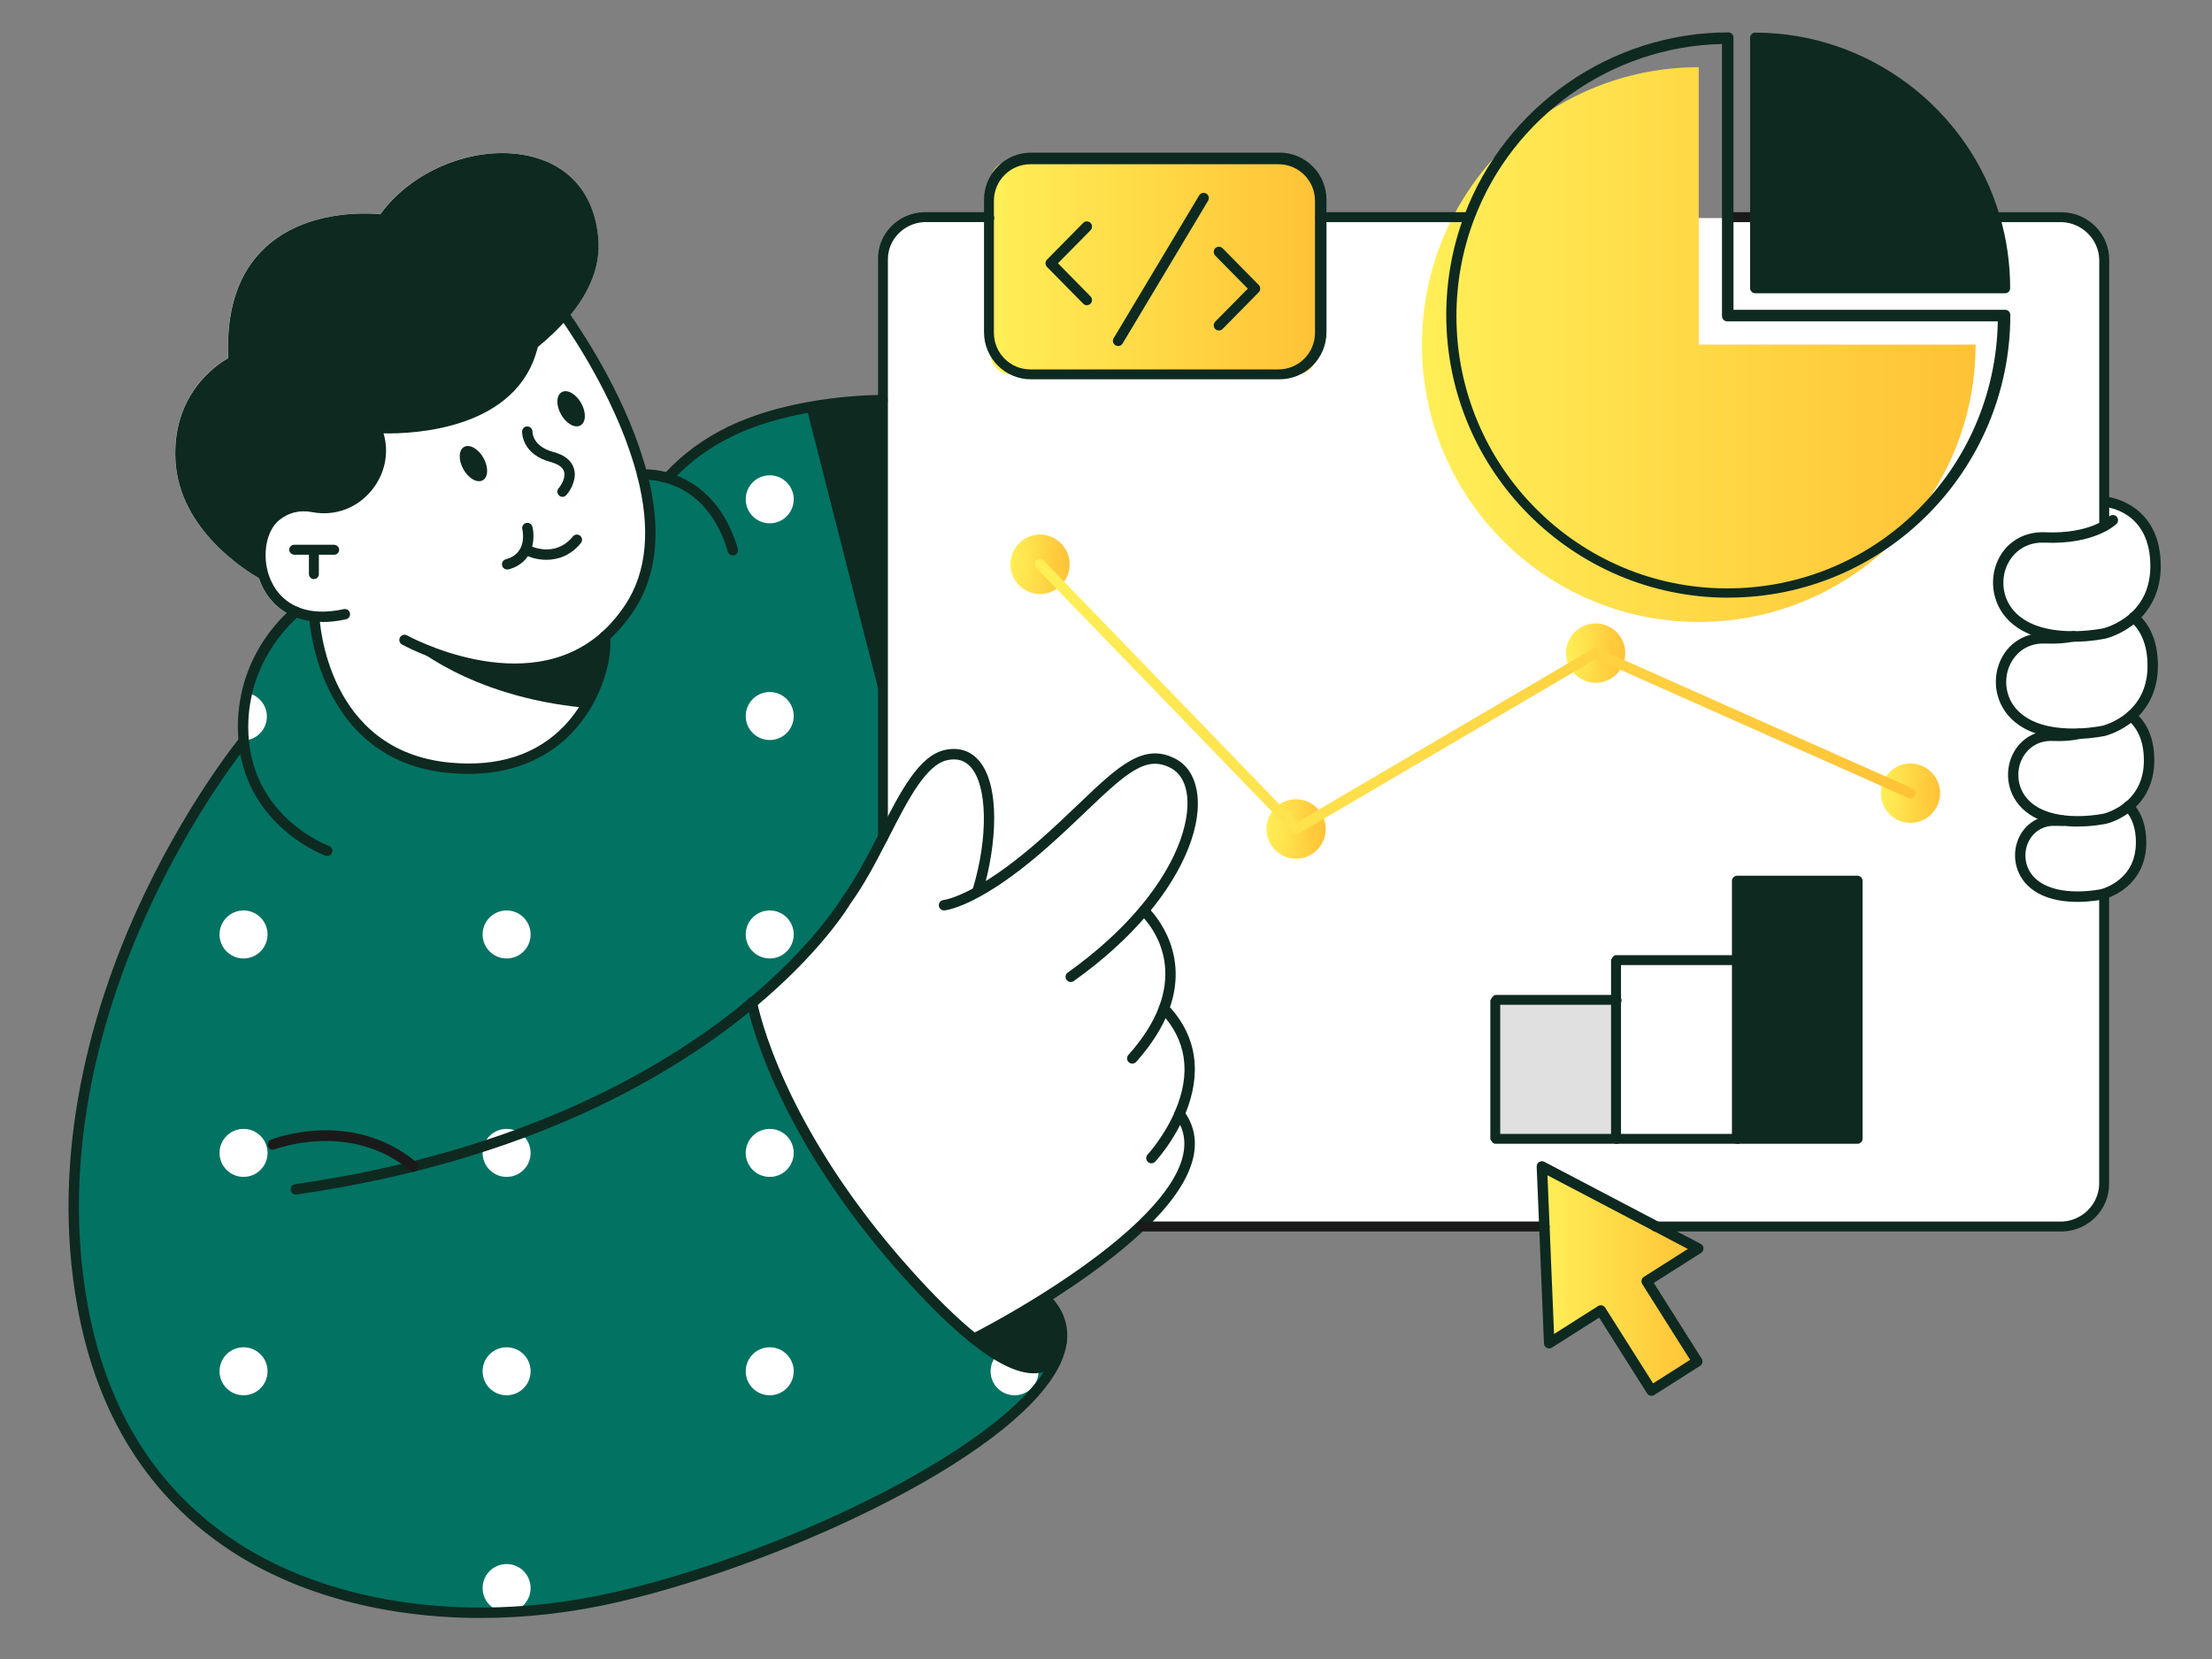 <?xml version="1.0" encoding="UTF-8"?>
<svg id="high_performance_computing" data-name="high performance computing" xmlns="http://www.w3.org/2000/svg" xmlns:xlink="http://www.w3.org/1999/xlink" viewBox="0 0 400 300">
  <rect x="0" y="0" width="400" height="300" fill="#808080" stroke="none"/>
  <defs>
    <style>
      .cls-1 {
        fill: url(#linear-gradient);
      }

      .cls-1, .cls-2, .cls-3, .cls-4, .cls-5, .cls-6, .cls-7, .cls-8, .cls-9, .cls-10, .cls-11, .cls-12, .cls-13, .cls-14, .cls-15, .cls-16, .cls-17, .cls-18, .cls-19 {
        stroke-width: 0px;
      }

      .cls-2 {
        fill: url(#linear-gradient-11);
      }

      .cls-3 {
        fill: url(#linear-gradient-12);
      }

      .cls-4 {
        fill: url(#linear-gradient-13);
      }

      .cls-5 {
        fill: url(#linear-gradient-10);
      }

      .cls-6 {
        fill: url(#linear-gradient-14);
      }

      .cls-7 {
        fill: #e0e0e0;
      }

      .cls-8 {
        fill: #1a1a1a;
      }

      .cls-9 {
        fill: #0e2920;
      }

      .cls-10 {
        fill: url(#linear-gradient-4);
      }

      .cls-11 {
        fill: url(#linear-gradient-2);
      }

      .cls-12 {
        fill: url(#linear-gradient-3);
      }

      .cls-13 {
        fill: url(#linear-gradient-8);
      }

      .cls-14 {
        fill: url(#linear-gradient-9);
      }

      .cls-15 {
        fill: url(#linear-gradient-7);
      }

      .cls-16 {
        fill: url(#linear-gradient-5);
      }

      .cls-17 {
        fill: url(#linear-gradient-6);
      }

      .cls-18 {
        fill: #027262;
      }

      .cls-19 {
        fill: #fff;
      }
    </style>
    <linearGradient id="linear-gradient" x1="257.14" y1="62.31" x2="357.25" y2="62.31" gradientUnits="userSpaceOnUse">
      <stop offset="0" stop-color="#ffef57"/>
      <stop offset="1" stop-color="#ffc236"/>
    </linearGradient>
    <linearGradient id="linear-gradient-2" x1="179.13" y1="48.4" x2="238.08" y2="48.4" xlink:href="#linear-gradient"/>
    <linearGradient id="linear-gradient-3" x1="278.82" y1="231.2" x2="307.1" y2="231.2" xlink:href="#linear-gradient"/>
    <linearGradient id="linear-gradient-4" x1="341.06" y1="143.44" x2="349.89" y2="143.44" xlink:href="#linear-gradient"/>
    <linearGradient id="linear-gradient-5" x1="284.13" y1="117.01" x2="292.96" y2="117.01" xlink:href="#linear-gradient"/>
    <linearGradient id="linear-gradient-6" x1="284.74" y1="120.32" x2="292.58" y2="120.32" xlink:href="#linear-gradient"/>
    <linearGradient id="linear-gradient-7" x1="229.94" y1="150.54" x2="238.78" y2="150.54" xlink:href="#linear-gradient"/>
    <linearGradient id="linear-gradient-8" x1="231.29" y1="147.7" x2="238.17" y2="147.7" xlink:href="#linear-gradient"/>
    <linearGradient id="linear-gradient-9" x1="183.65" y1="102.04" x2="192.49" y2="102.04" xlink:href="#linear-gradient"/>
    <linearGradient id="linear-gradient-10" x1="182.71" y1="102.04" x2="193.43" y2="102.04" xlink:href="#linear-gradient"/>
    <linearGradient id="linear-gradient-11" x1="229" y1="149.91" x2="239.72" y2="149.91" xlink:href="#linear-gradient"/>
    <linearGradient id="linear-gradient-12" x1="283.19" y1="118.1" x2="293.9" y2="118.1" xlink:href="#linear-gradient"/>
    <linearGradient id="linear-gradient-13" x1="340.12" y1="143.44" x2="350.83" y2="143.44" xlink:href="#linear-gradient"/>
    <linearGradient id="linear-gradient-14" x1="187.13" y1="125.97" x2="346.42" y2="125.97" xlink:href="#linear-gradient"/>
  </defs>
  <polygon class="cls-19" points="388.61 125.61 389.2 117.91 386.98 113.4 386.32 111.77 387.98 109.8 389.83 104.94 389.44 98.8 386.64 93.53 380.97 91.11 380.4 94.3 380.38 46.59 379.21 43.14 377.51 40.8 374.24 39.46 369.71 39.43 166.62 39.46 162.02 41.19 159.99 44.98 159.48 49.27 159.6 66.26 159.55 151.05 154.76 160.51 147.69 170.53 140.55 177.77 135.92 181.44 139.15 191.92 143.97 202.78 152.21 215.26 163.48 229.89 170.76 237.17 176.4 242.08 190.67 234.13 202.67 225.09 207.13 221.68 278.96 221.74 373 221.68 377.17 220.76 380.43 216.42 380.43 201.52 380.42 161.92 381.92 160.96 385.21 158.27 387.4 154.65 386.91 151.05 385.91 147.64 385.4 145.63 386.71 143.89 388.54 140.15 388.89 136.23 387.64 132.41 385.45 129.23 386.91 127.97 388.61 125.61"/>
  <path class="cls-19" d="M117.03,85.6c-3.14-12.18-10.46-23.73-13.87-28.69,3.73-4.55,5.42-9.19,5.02-13.81-.65-7.66-4.85-12.89-11.81-14.73-9.58-2.53-21.59,2.01-27.61,10.36-2.63-.25-13.46-.81-20.8,6-4.85,4.5-7.11,11.23-6.71,20.02-2.25,1.28-10.2,6.66-9.54,18.55.69,12.5,12.83,19.96,15.09,21.24,1.08,3.24,3.32,5.7,6.34,6.95.87.36,1.81.62,2.79.77.42,4.19,3.61,25.45,25.21,27.5,1.23.12,2.41.17,3.53.17,9.54,0,15.42-3.93,18.76-7.44,5.37-5.63,7.22-13.13,6.91-17.04,1.57-1.45,3.02-3.17,4.31-5.13,4.17-6.35,4.97-14.68,2.37-24.74Z"/>
  <path class="cls-1" d="M357.25,62.31c0,27.7-22.41,50.16-50.06,50.16s-50.06-22.46-50.06-50.16,22.41-50.16,50.06-50.16v50.16h50.06Z"/>
  <path class="cls-18" d="M190.29,247.52s-7.69,15.5-48.6,31.61c-40.91,16.12-79.24,18.6-106.21-4.69-26.97-23.29-21.46-68.07-21.46-68.07,0,0,6.08-41.38,29.32-71.34l.44-1.13.24-.62s-.29-3.4.78-7.95c1.07-4.5,3.47-10.12,8.79-14.68l3.67.66s-.66,24.43,24.86,27.38c25.52,2.95,27.15-23.45,27.15-23.45,0,0,12.67-8.96,6.91-29.4l5.17,1.19s4.29-12.11,38.31-14.66v79.17s-9.52,19.68-23.64,29.85c0,0,4.02,20.93,23.64,43.87,19.62,22.94,26.38,23.22,30.61,22.26Z"/>
  <path class="cls-19" d="M39.7,168.98c0-2.4,1.94-4.34,4.34-4.34s4.34,1.94,4.34,4.34-1.94,4.34-4.34,4.34-4.34-1.94-4.34-4.34Z"/>
  <path class="cls-19" d="M134.85,168.98c0-2.4,1.94-4.34,4.34-4.34s4.34,1.94,4.34,4.34-1.94,4.34-4.34,4.34-4.34-1.94-4.34-4.34Z"/>
  <path class="cls-19" d="M87.27,168.98c0-2.4,1.94-4.34,4.34-4.34s4.34,1.94,4.34,4.34-1.94,4.34-4.34,4.34-4.34-1.94-4.34-4.34Z"/>
  <path class="cls-19" d="M39.7,208.48c0-2.4,1.94-4.34,4.34-4.34s4.34,1.94,4.34,4.34-1.94,4.34-4.34,4.34-4.34-1.94-4.34-4.34Z"/>
  <path class="cls-19" d="M134.85,208.48c0-2.4,1.94-4.34,4.34-4.34s4.34,1.94,4.34,4.34-1.94,4.34-4.34,4.34-4.34-1.94-4.34-4.34Z"/>
  <path class="cls-19" d="M87.27,208.48c0-2.4,1.94-4.34,4.34-4.34s4.34,1.94,4.34,4.34-1.94,4.34-4.34,4.34-4.34-1.94-4.34-4.34Z"/>
  <path class="cls-19" d="M39.7,247.97c0-2.4,1.94-4.34,4.34-4.34s4.34,1.94,4.34,4.34-1.94,4.34-4.34,4.34-4.34-1.94-4.34-4.34Z"/>
  <path class="cls-19" d="M134.85,247.97c0-2.4,1.94-4.34,4.34-4.34s4.34,1.94,4.34,4.34-1.94,4.34-4.34,4.34-4.34-1.94-4.34-4.34Z"/>
  <path class="cls-19" d="M179.13,247.97c0-2.4,1.94-4.34,4.34-4.34s4.34,1.94,4.34,4.34-1.94,4.34-4.34,4.34-4.34-1.94-4.34-4.34Z"/>
  <path class="cls-19" d="M87.27,247.97c0-2.4,1.94-4.34,4.34-4.34s4.34,1.94,4.34,4.34-1.94,4.34-4.34,4.34-4.34-1.94-4.34-4.34Z"/>
  <path class="cls-19" d="M87.27,287.17c0-2.4,1.94-4.34,4.34-4.34s4.34,1.94,4.34,4.34-1.94,4.34-4.34,4.34-4.34-1.94-4.34-4.34Z"/>
  <path class="cls-19" d="M48.26,129.57c0,2.39-1.94,4.33-4.32,4.33-.08,0-.16,0-.24-.01l.24-.62s-.29-3.4.78-7.95c2.01.36,3.54,2.14,3.54,4.25Z"/>
  <path class="cls-19" d="M134.85,129.48c0-2.4,1.94-4.34,4.34-4.34s4.34,1.94,4.34,4.34-1.94,4.34-4.34,4.34-4.34-1.94-4.34-4.34Z"/>
  <path class="cls-19" d="M134.85,90.29c0-2.4,1.94-4.34,4.34-4.34s4.34,1.94,4.34,4.34-1.94,4.34-4.34,4.34-4.34-1.94-4.34-4.34Z"/>
  <path class="cls-9" d="M317.37,6.89v45.25h45.15s1.64-41.07-45.15-45.25Z"/>
  <path class="cls-11" d="M182.78,29.1h51.66c2.01,0,3.64,1.63,3.64,3.64v31.31c0,2.01-1.63,3.64-3.64,3.64h-51.66c-2.01,0-3.64-1.63-3.64-3.64v-31.31c0-2.01,1.63-3.64,3.64-3.64Z"/>
  <polygon class="cls-12" points="278.82 210.94 280.14 242.9 289.48 236.97 298.64 251.46 306.93 246.19 297.77 231.7 307.1 225.77 278.82 210.94"/>
  <rect class="cls-7" x="270.39" y="180.8" width="21.84" height="25.13"/>
  <rect class="cls-9" x="314.08" y="159.55" width="21.84" height="46.38"/>
  <path class="cls-9" d="M73.92,116.13s10.56,9.84,31.84,11.85c0,0,4.76-5.65,3.61-12.88,0,0-11.69,12.42-35.45,1.03Z"/>
  <path class="cls-9" d="M145.89,73.92l13.79,54.06v-55.61s-9.17-1.56-13.79,1.56Z"/>
  <g>
    <path class="cls-9" d="M191.96,242.69c-.11.84-1.79,10.83-16.03-.64l.6-.16s5.57-2.82,12.47-7.16l.06.09c2.4,2.4,3.27,5.06,2.9,7.87Z"/>
    <path class="cls-9" d="M107.25,43.18c.43,4.97-1.75,9.58-5.27,13.68-1.62,1.89-3.52,3.68-5.59,5.35-3.86,17.16-28.4,15.15-28.4,15.15,0,0,.01.03.03.08,3.19,7.58-3.34,15.75-11.39,14.23-2.12-.4-4.55-.17-6.79,1.68-2.53,2.1-3.44,6.58-2.24,10.56-.43-.23-14.22-7.58-14.94-20.65-.74-13.28,9.57-17.95,9.57-17.95-1.72-29.51,26.99-25.58,26.99-25.58,9.57-14.02,36.32-16.72,38.03,3.44Z"/>
    <path class="cls-10" d="M341.44,141.64c.69-1.55,2.24-2.63,4.04-2.63,2.44,0,4.41,1.98,4.41,4.42s-1.98,4.42-4.41,4.42-4.41-1.98-4.41-4.42c0-.64.14-1.25.38-1.8Z"/>
    <path class="cls-16" d="M292.96,118.1c0,.64-.14,1.25-.38,1.8l-4.03-1.8-3.81,2.24c-.4-.66-.61-1.42-.61-2.24,0-2.44,1.98-4.43,4.42-4.43s4.41,1.99,4.41,4.43Z"/>
    <path class="cls-17" d="M288.55,118.1l4.03,1.8c-.68,1.55-2.23,2.63-4.03,2.63-1.62,0-3.05-.88-3.81-2.19l3.81-2.24Z"/>
    <path class="cls-15" d="M238.17,147.67c.39.65.61,1.42.61,2.24,0,2.44-1.98,4.42-4.41,4.42s-4.42-1.98-4.42-4.42c0-1.24.51-2.38,1.35-3.17l3.07,3.17,3.81-2.24Z"/>
    <path class="cls-13" d="M238.17,147.67l-3.81,2.24-3.07-3.17c.79-.78,1.88-1.26,3.07-1.26,1.62,0,3.04.88,3.81,2.19Z"/>
    <path class="cls-14" d="M191.14,105.21c-.79.78-1.87,1.26-3.07,1.26-2.44,0-4.41-1.99-4.41-4.43s1.98-4.42,4.41-4.42,4.42,1.98,4.42,4.42c0,1.24-.51,2.38-1.35,3.17Z"/>
    <path class="cls-9" d="M105.1,72.9c.93,1.67.87,3.47-.14,4.03-1,.57-2.57-.33-3.51-1.99-.93-1.67-.87-3.48.14-4.03,1-.57,2.57.33,3.51,1.99Z"/>
    <path class="cls-9" d="M87.43,82.81c.93,1.67.87,3.48-.13,4.04-1.01.56-2.58-.33-3.51-2-.93-1.66-.87-3.47.13-4.03s2.58.33,3.51,1.99Z"/>
  </g>
  <path class="cls-9" d="M193.63,177.58c-.29,0-.58-.14-.77-.4-.3-.42-.2-1.01.22-1.31,5.14-3.66,9.52-7.63,13.03-11.79,7.46-8.86,9.26-16.6,8.45-20.88-.38-2.01-1.32-3.48-2.74-4.26-4.44-2.43-7.92.61-15.35,7.71-2.12,2.03-4.53,4.33-7.31,6.77-4.24,3.73-8.21,6.63-11.79,8.62-4.27,2.38-6.49,2.58-6.58,2.59-.52.04-.97-.34-1.02-.86-.04-.52.34-.97.85-1.02.05,0,2.01-.24,5.83-2.36,3.46-1.93,7.32-4.75,11.46-8.39,2.75-2.41,5.14-4.7,7.25-6.71,7.05-6.74,11.71-11.18,17.54-8,1.93,1.05,3.2,2.98,3.69,5.57,1.14,6.1-2.17,14.5-8.86,22.45-3.62,4.29-8.12,8.36-13.38,12.11-.17.12-.36.17-.54.17Z"/>
  <path class="cls-9" d="M204.75,192.33c-.22,0-.45-.08-.63-.24-.39-.35-.42-.94-.07-1.33,2.61-2.92,4.48-5.86,5.55-8.72,3.78-10.07-3.1-16.39-3.39-16.66-.39-.35-.42-.94-.08-1.33.34-.39.94-.42,1.33-.08.08.07,8.15,7.42,3.91,18.73-1.16,3.09-3.15,6.22-5.91,9.32-.19.21-.44.31-.7.31Z"/>
  <path class="cls-9" d="M208.21,210.36c-.23,0-.46-.08-.64-.25-.38-.36-.4-.95-.05-1.33.03-.03,2.97-3.22,4.92-7.73,3.03-6.98,2.14-13.04-2.63-18.03-.36-.38-.35-.97.03-1.33.37-.36.97-.35,1.33.03,6.66,6.96,5.31,14.76,3,20.08-2.08,4.82-5.14,8.12-5.27,8.26-.18.2-.44.3-.69.3Z"/>
  <path class="cls-9" d="M176.53,242.83c-.34,0-.67-.19-.84-.52-.23-.46-.05-1.03.41-1.27.06-.03,5.61-2.85,12.4-7.12,7.12-4.49,12.91-8.85,17.2-12.95,8.1-7.75,10.4-14.14,6.85-18.99-.31-.42-.22-1.01.2-1.32.42-.31,1.01-.22,1.31.2,4.2,5.74,1.82,12.97-7.06,21.47-4.38,4.19-10.26,8.62-17.49,13.18-6.86,4.32-12.49,7.18-12.55,7.21-.14.07-.28.1-.42.1Z"/>
  <path class="cls-9" d="M60.44,100.31h-7.18c-.49,0-.93-.37-.96-.86-.02-.51.39-.94.89-.94h7.18c.49,0,.93.37.96.86.02.51-.39.94-.89.94Z"/>
  <path class="cls-9" d="M55.86,103.77v-4.12c0-.44.3-.86.74-.94.57-.1,1.06.34,1.06.89v4.22c0,.55-.49.98-1.06.89-.44-.08-.74-.49-.74-.93Z"/>
  <path class="cls-9" d="M93.09,121.86c-10.71,0-20.26-5.23-20.4-5.31-.45-.25-.62-.83-.36-1.28.25-.46.83-.62,1.28-.37.21.12,21.41,11.71,35.15-.51,1.59-1.41,3.05-3.12,4.35-5.09,3.87-5.89,4.58-13.7,2.12-23.23-3.2-12.39-10.86-24.18-14-28.67-.3-.43-.2-1.01.23-1.31.43-.3,1.01-.2,1.31.23,3.2,4.58,11.01,16.59,14.28,29.28,2.6,10.07,1.8,18.39-2.37,24.74-1.39,2.11-2.96,3.95-4.67,5.46-5.13,4.56-11.18,6.06-16.91,6.06Z"/>
  <path class="cls-9" d="M84.68,139.95c-1.13,0-2.3-.05-3.53-.17-23.85-2.26-25.25-27.96-25.26-28.22-.02-.52.38-.96.9-.98.52-.02.96.38.98.9.05.99,1.36,24.32,23.56,26.42,8.74.83,15.73-1.42,20.76-6.7,5.11-5.37,6.82-12.71,6.35-15.98-.07-.52.29-.99.8-1.07.52-.07.99.29,1.06.8.53,3.75-1.25,11.66-6.86,17.55-3.35,3.51-9.23,7.44-18.76,7.44Z"/>
  <path class="cls-9" d="M135.96,182.33c-.27,0-.54-.12-.72-.34-.33-.4-.28-.99.12-1.33,11.71-9.77,16.62-17.89,16.82-18.23.02-.03.04-.06.05-.08,2.39-3.27,4.45-7.18,6.53-11.24l.37-.73c3.8-7.41,7.08-13.82,11.85-14.79,2.35-.48,4.4.14,5.9,1.79,4.13,4.53,3.33,15.58.83,23.92-.15.5-.67.78-1.17.63-.5-.15-.78-.68-.63-1.17,2.83-9.44,2.65-18.74-.42-22.1-1.06-1.17-2.42-1.57-4.14-1.21-3.89.79-7.12,7.11-10.55,13.8l-.38.73c-2.11,4.11-4.2,8.09-6.66,11.46-.59.99-5.56,8.97-17.21,18.69-.18.15-.39.22-.6.22Z"/>
  <path class="cls-9" d="M53.51,216.02c-.46,0-.86-.34-.93-.81-.07-.52.28-.99.8-1.07,41.84-6.04,67.67-21.54,81.98-33.48.4-.33.99-.28,1.32.12.33.4.28.99-.12,1.33-14.49,12.1-40.64,27.8-82.91,33.89-.05,0-.09,0-.14,0Z"/>
  <path class="cls-8" d="M74.76,211.88c-.21,0-.42-.07-.6-.22-10.85-9.03-24.34-3.87-24.48-3.82-.48.19-1.03-.05-1.22-.53-.19-.48.05-1.03.53-1.22.59-.23,14.64-5.63,26.37,4.12.4.33.45.93.12,1.33-.19.22-.45.34-.72.34Z"/>
  <path class="cls-9" d="M59.16,154.79c-.1,0-.21-.02-.31-.05-.14-.05-14.17-5.21-15.7-20.48-.09-.86-.14-1.8-.14-2.78,0-13.83,9.53-21.27,9.94-21.58.41-.32,1-.24,1.32.18.32.41.24,1.01-.18,1.32-.09.07-9.2,7.21-9.2,20.08,0,.91.04,1.78.13,2.59,1.41,14.07,14.33,18.86,14.46,18.9.49.17.74.71.57,1.2-.14.39-.5.63-.89.63Z"/>
  <path class="cls-9" d="M132.53,100.44c-.4,0-.78-.26-.9-.67-2.67-8.9-8.11-11.82-12.2-12.7-1.9-.41-3.2-.3-3.21-.3-.54.06-1.04-.39-1.04-.94,0-.51.4-.92.9-.94.31-.02,1.74-.1,3.75.33,3.75.81,10.51,3.7,13.6,14,.15.5-.13,1.02-.63,1.17-.09.03-.18.04-.27.04Z"/>
  <path class="cls-9" d="M121.29,86.77c-.23,0-.46-.08-.64-.26-.38-.36-.4-.95-.04-1.33,3.02-3.21,6.72-5.9,11-7.98.47-.23,1.03-.03,1.26.44.23.47.03,1.03-.44,1.26-4.08,1.98-7.6,4.53-10.45,7.57-.18.2-.43.3-.69.3Z"/>
  <path class="cls-9" d="M132.02,78.99c-.35,0-.68-.2-.85-.53-.23-.47-.03-1.03.43-1.26,12.05-5.87,27.36-5.79,28-5.78.52,0,.94.43.93.95,0,.52-.43.93-.94.93,0,0-.01,0-.07,0-1.09,0-15.83.11-27.1,5.59-.13.06-.27.09-.41.09Z"/>
  <path class="cls-9" d="M86.9,292.58c-17.05,0-32.98-4.16-45.16-12.14-14.78-9.68-24.09-24.41-27.68-43.79-5.27-28.45,2.94-54.97,10.75-72.2,8.46-18.65,18.31-30.76,18.41-30.88.33-.4.92-.46,1.32-.13.4.33.46.92.13,1.33-.1.12-9.81,12.08-18.17,30.51-7.69,16.97-15.77,43.07-10.59,71.02,3.49,18.86,12.53,33.18,26.86,42.56,17.66,11.56,43.44,14.9,68.94,8.92,31.39-7.35,71.58-26.93,78.4-42.14.48-1.08.79-2.11.92-3.08.35-2.64-.51-4.96-2.63-7.08-.37-.37-.37-.96,0-1.33.37-.37.96-.37,1.33,0,2.53,2.53,3.6,5.44,3.17,8.66-.15,1.15-.51,2.36-1.06,3.6-3.38,7.54-14.51,16.48-31.33,25.15-14.98,7.72-33.05,14.47-48.36,18.06-8.48,1.99-16.99,2.96-25.24,2.96Z"/>
  <path class="cls-9" d="M186.94,248.34c-3.02,0-6.91-1.9-11.59-5.68-3.56-2.87-7.62-6.85-12.08-11.83-23.79-26.53-28.05-48.47-28.22-49.39-.01-.06-.02-.12-.02-.17,0-.52.42-.95.94-.95.48,0,.87.35.93.81.26,1.36,4.6,22.59,27.77,48.44,4.39,4.9,8.38,8.81,11.86,11.62,6.7,5.4,10.2,5.69,11.96,4.99,2.1-.84,2.51-3.45,2.55-3.74h0c.04-.49.44-.87.94-.87s.94.42.94.94c0,.05-.01.16-.02.21-.08.63-.68,4-3.71,5.21-.68.27-1.43.41-2.24.41Z"/>
  <path class="cls-9" d="M58.29,112.46c-.53,0-1.05-.03-1.55-.08-1.27-.12-2.48-.42-3.58-.88-3.02-1.25-5.26-3.71-6.34-6.95-2.27-1.29-14.4-8.74-15.09-21.24-.66-11.89,7.29-17.27,9.54-18.55-.4-8.79,1.86-15.53,6.71-20.02,7.35-6.81,18.17-6.25,20.8-6,6.02-8.35,18.03-12.89,27.61-10.36,6.96,1.84,11.16,7.07,11.81,14.73.41,4.81-1.44,9.65-5.49,14.38-1.53,1.78-3.37,3.55-5.46,5.27-3.63,14.96-22.5,15.71-27.89,15.61,1.03,3.52.28,7.27-2.1,10.23-2.65,3.29-6.68,4.79-10.8,4.01-2.28-.43-4.31.07-6.02,1.49-2.17,1.8-3.01,5.84-1.97,9.44.04.08.06.17.08.26.88,2.81,2.77,4.93,5.34,5.99.93.39,1.96.64,3.05.74,1.59.16,3.34.03,5.22-.38.51-.11,1.01.21,1.12.72.11.51-.21,1.01-.72,1.12-1.49.33-2.91.49-4.26.49ZM66.01,40.51c-4.13,0-11.55.76-16.78,5.62-4.52,4.2-6.56,10.63-6.07,19.13.02.39-.2.75-.55.91-.4.18-9.71,4.59-9.02,17.04.54,9.83,8.88,16.34,12.64,18.79-.46-3.73.67-7.44,3-9.38,2.13-1.77,4.75-2.42,7.57-1.88,3.42.64,6.78-.6,8.98-3.34,2.22-2.76,2.73-6.35,1.37-9.6-.18-.3-.16-.66.03-.96.19-.3.54-.45.88-.42.24.02,23.77,1.74,27.41-14.41.05-.21.16-.39.33-.53,2.11-1.71,3.96-3.47,5.47-5.24,3.71-4.33,5.41-8.7,5.04-12.99-.58-6.81-4.28-11.44-10.42-13.06-8.89-2.35-20.51,2.17-25.9,10.07-.2.29-.55.45-.9.4-.04,0-1.23-.16-3.07-.16Z"/>
  <path class="cls-9" d="M231.39,68.59h-44.97c-4.68,0-8.48-3.82-8.48-8.51v-23.97c0-4.69,3.81-8.51,8.48-8.51h44.97c4.68,0,8.48,3.82,8.48,8.51v23.97c0,4.69-3.81,8.51-8.48,8.51ZM186.32,29.7c-3.63,0-6.59,2.96-6.59,6.6v23.9c0,3.64,2.95,6.6,6.59,6.6h44.88c3.63,0,6.59-2.96,6.59-6.6v-23.9c0-3.64-2.95-6.6-6.59-6.6h-44.88Z"/>
  <path class="cls-9" d="M159.6,152.47c-.52,0-.94-.42-.82-.94V46.95c-.13-4.68,3.67-8.48,8.34-8.58h11.73c.52.09.94.51.94,1.03s-.42.94-.94.76h-11.74c-3.63.18-6.58,3.14-6.55,6.78v104.58c-.04.52-.46.94-.98.94Z"/>
  <path class="cls-8" d="M317.19,40.17h-4.61c-.49,0-.93-.37-.96-.86-.02-.51.39-.94.89-.94h4.61c.49,0,.93.37.96.86.02.51-.39.94-.89.94Z"/>
  <path class="cls-8" d="M279.27,222.69h-72.89c-.45,0-.86-.3-.95-.74-.1-.57.35-1.06.93-1.06h72.89c.45,0,.86.3.95.74.1.57-.35,1.06-.93,1.06Z"/>
  <path class="cls-9" d="M372.93,222.69h-73.67c-.52-.09-.94-.51-.94-1.03s.42-.94.94-.76h73.67c3.63-.18,6.58-3.14,6.67-6.78v-52.4c-.09-.52.33-.94.85-.94s.94.42.94.94v52.4c0,4.68-3.8,8.48-8.47,8.57Z"/>
  <path class="cls-9" d="M380.46,96.06c-.52,0-.94-.42-.85-.94v-48.17c-.09-3.64-3.04-6.6-6.67-6.78h-12.3c-.52.18-.94-.24-.94-.76s.42-.94.94-1.03h12.3c4.67.09,8.47,3.9,8.47,8.58v48.17c0,.52-.43.94-.94.94Z"/>
  <path class="cls-9" d="M265.55,40.17h-26.75c-.45,0-.86-.3-.95-.74-.1-.57.35-1.06.93-1.06h26.75c.45,0,.86.3.95.74.1.57-.35,1.06-.93,1.06Z"/>
  <path class="cls-9" d="M362.56,53.03h-45.15c-.52,0-.94-.42-.94-.94V6.84c0-.52.42-.94.93-.94,20.32,0,38.51,13.62,44.23,33.14,1.24,4.22,1.87,8.62,1.87,13.07,0,.52-.42.93-.94.93ZM318.27,51.24h43.26c-.08-3.94-.68-7.83-1.78-11.58-5.4-18.41-22.37-31.36-41.48-31.77v43.35Z"/>
  <path class="cls-9" d="M312.53,108.08c-28.12,0-51-22.93-51-51.11,0-6.21,1.1-12.28,3.27-18.04,7.44-19.78,26.63-33.08,47.74-33.07.52,0,.93.43.93.94v49.22h49.12c.52,0,.94.42.94.93,0,28.19-22.88,51.12-51,51.12ZM311.39,7.96c-19.89.39-37.85,13.08-44.88,31.84h0c-2.08,5.54-3.14,11.39-3.14,17.37,0,27.14,21.96,49.23,48.95,49.23s48.45-21.57,48.95-48.29h-48.94c-.52,0-.94-.42-.94-.94V7.96ZM265.55,39.27h0,0Z"/>
  <path class="cls-9" d="M298.64,252.4c-.07,0-.14,0-.21-.02-.24-.05-.46-.2-.59-.42l-8.66-13.69-8.54,5.42c-.28.18-.64.2-.94.04-.3-.16-.49-.46-.5-.8l-1.32-31.96c-.01-.34.15-.65.44-.84.28-.18.64-.2.94-.04l28.28,14.84c.3.16.49.46.5.8.01.34-.15.65-.44.84l-8.54,5.42,8.66,13.7c.28.44.15,1.02-.29,1.3l-8.29,5.27c-.15.1-.33.15-.5.15ZM289.47,236.03c.31,0,.62.15.8.44l8.66,13.69,6.7-4.26-8.66-13.7c-.13-.21-.18-.47-.12-.71.05-.24.2-.46.41-.59l7.96-5.05-25.39-13.32.38,9.09h0l.81,19.61,7.96-5.05c.16-.1.33-.15.5-.15Z"/>
  <path class="cls-5" d="M188.07,107.41c-2.95,0-5.36-2.41-5.36-5.37s2.4-5.37,5.36-5.37,5.36,2.41,5.36,5.37c0,1.45-.6,2.86-1.64,3.86-.99.98-2.31,1.52-3.72,1.52ZM188.07,98.55c-1.92,0-3.47,1.56-3.47,3.48s1.56,3.49,3.47,3.49c.91,0,1.77-.35,2.41-.99.69-.66,1.07-1.55,1.07-2.5,0-1.92-1.56-3.48-3.48-3.48Z"/>
  <path class="cls-2" d="M234.37,155.28c-2.96,0-5.36-2.41-5.36-5.37,0-1.45.6-2.86,1.64-3.86.99-.98,2.31-1.52,3.72-1.52,1.89,0,3.66,1.02,4.62,2.66.48.81.74,1.75.74,2.72,0,2.96-2.4,5.37-5.36,5.37ZM234.37,146.42c-.91,0-1.77.35-2.41.99-.68.65-1.07,1.56-1.07,2.5,0,1.92,1.56,3.48,3.48,3.48s3.47-1.56,3.47-3.48c0-.62-.16-1.23-.48-1.75,0,0,0,0,0,0-.62-1.06-1.77-1.73-2.99-1.73Z"/>
  <path class="cls-3" d="M288.55,123.47c-1.9,0-3.66-1.02-4.62-2.65-.49-.82-.75-1.76-.75-2.72,0-2.96,2.41-5.37,5.36-5.37s5.36,2.41,5.36,5.37c0,.76-.16,1.49-.46,2.18-.85,1.93-2.77,3.18-4.89,3.18ZM288.55,114.62c-1.92,0-3.48,1.56-3.48,3.49,0,.63.16,1.22.48,1.75,0,0,0,0,0,.01.62,1.06,1.76,1.72,2.99,1.72,1.37,0,2.62-.81,3.17-2.06.2-.45.3-.93.3-1.42,0-1.92-1.56-3.49-3.47-3.49Z"/>
  <path class="cls-4" d="M345.48,148.8c-2.95,0-5.36-2.41-5.36-5.37,0-.75.15-1.48.45-2.18.87-1.94,2.79-3.19,4.9-3.19,2.95,0,5.36,2.41,5.36,5.37s-2.4,5.37-5.36,5.37ZM345.48,139.96c-1.37,0-2.62.81-3.18,2.07-.19.45-.29.92-.29,1.41,0,1.92,1.56,3.48,3.47,3.48s3.47-1.56,3.47-3.48-1.56-3.48-3.47-3.48Z"/>
  <path class="cls-6" d="M234.37,150.85c-.25,0-.49-.1-.68-.29l-3.07-3.17-43.23-44.7c-.36-.37-.35-.97.02-1.33.37-.36.97-.35,1.33.02l3.07,3.17,42.71,44.17,3.17-1.86,50.38-29.57c.26-.15.58-.17.86-.05l4.03,1.8,52.9,23.54c.47.21.69.77.48,1.24-.21.48-.77.69-1.24.48l-56.49-25.14-3.39,1.99-50.38,29.57c-.15.09-.31.13-.48.13Z"/>
  <path class="cls-9" d="M374.84,116.04c-2.86,0-6.27-.43-9.12-1.99-4.86-2.67-6-7.59-4.97-11.28,1.16-4.15,4.71-6.7,9.02-6.52,8.28.36,11.6-2.82,11.64-2.85.37-.36.97-.36,1.33.01.36.37.36.97-.01,1.33-.16.15-3.95,3.78-13.04,3.39-4.14-.17-6.44,2.66-7.13,5.14-.77,2.75-.17,6.8,4.06,9.12,5.47,3.01,13.73,1.23,13.81,1.21,0,0,2.43-.61,4.66-2.52,2.48-2.15,3.74-5.06,3.76-8.63.05-10.05-7.95-10.76-8.29-10.79-.52-.04-.91-.49-.87-1.01.04-.52.49-.91,1.01-.87.1,0,10.08.89,10.03,12.68-.02,4.08-1.55,7.56-4.42,10.05-2.59,2.23-5.35,2.91-5.46,2.94-.2.05-2.75.6-6.02.6Z"/>
  <path class="cls-9" d="M374.89,133.63c-2.66,0-6.05-.38-8.84-1.92-4.7-2.59-5.8-7.35-4.8-10.92,1.12-4.02,4.55-6.49,8.73-6.31,1.77.08,3.39-.04,4.79-.34.6-.13,1.19.35,1.13,1.03-.04.41-.36.74-.75.82-1.56.33-3.33.46-5.25.38-3.99-.18-6.17,2.55-6.84,4.93-.74,2.64-.16,6.52,3.9,8.76,2.83,1.56,6.46,1.76,9,1.66.02,0,.03,0,.05,0h0c2.41-.1,4.22-.5,4.24-.5,0,0,2.34-.58,4.47-2.42.02-.02.03-.03.04-.04,2.36-2.07,3.56-4.85,3.58-8.26.02-3.58-1.02-6.32-3.08-8.16-.34-.3-.44-.81-.21-1.2.31-.53,1-.61,1.44-.23,2.5,2.21,3.75,5.44,3.73,9.6-.02,3.92-1.48,7.26-4.21,9.66-.02.02-.04.04-.06.06-2.5,2.15-5.17,2.81-5.28,2.84-.09.02-1.98.43-4.58.54-.03,0-.06,0-.1,0-.35.01-.72.02-1.1.02ZM385.34,129.63h0,0Z"/>
  <path class="cls-9" d="M375.72,149.47c-2.49,0-5.46-.37-7.94-1.73-4.26-2.35-5.26-6.66-4.36-9.9,1.02-3.64,4.13-5.9,7.92-5.73,1.67.07,3.16-.04,4.44-.34.07-.02.15-.02.22-.02.5-.02.95.42.95.94,0,.47-.34.86-.79.93-.01,0-.02,0-.04,0-1.43.32-3.06.45-4.87.37-3.52-.17-5.44,2.25-6.03,4.35-.65,2.33-.14,5.76,3.45,7.74,4.69,2.58,11.77,1.05,11.84,1.03,0,0,2.07-.52,3.97-2.15,2.11-1.84,3.19-4.31,3.2-7.36.02-3.28-.96-5.77-2.9-7.4-.4-.33-.45-.93-.12-1.33.33-.4.93-.45,1.33-.12,2.4,2.01,3.6,4.99,3.58,8.85-.02,3.56-1.35,6.6-3.85,8.78-2.26,1.95-4.67,2.54-4.78,2.56-.18.04-2.39.52-5.23.52Z"/>
  <path class="cls-9" d="M375.69,163.09c-2.23,0-4.88-.33-7.11-1.55-3.84-2.11-4.74-6-3.92-8.91.92-3.29,3.74-5.31,7.15-5.17.5.02.99.03,1.46,0l.04.94v.94c-.5.02-1.05.02-1.59,0-3.07-.13-4.74,1.96-5.25,3.79-.57,2.04-.12,5.03,3.02,6.75,4.12,2.27,10.39.92,10.45.91,0,0,1.82-.45,3.48-1.89,1.85-1.61,2.8-3.78,2.82-6.46.02-2.56-.66-4.57-2.01-5.99-.28-.29-.37-.73-.18-1.09.32-.61,1.09-.68,1.52-.23,1.71,1.78,2.56,4.24,2.55,7.32-.02,3.2-1.22,5.93-3.47,7.88-2.02,1.75-4.2,2.28-4.29,2.3-.16.03-2.14.46-4.67.46Z"/>
  <path class="cls-9" d="M202.19,62.57c-.16,0-.33-.04-.48-.13-.45-.27-.59-.85-.32-1.29l15.46-25.82c.27-.45.85-.59,1.29-.32.45.27.59.85.32,1.29l-15.46,25.82c-.18.29-.49.46-.81.46Z"/>
  <path class="cls-9" d="M196.54,55.19c-.24,0-.49-.09-.67-.28l-6.54-6.64c-.36-.37-.36-.96,0-1.32l6.54-6.64c.37-.37.96-.37,1.33,0,.37.37.37.96,0,1.33l-5.89,5.97,5.89,5.98c.36.37.36.97,0,1.33-.18.18-.42.27-.66.27Z"/>
  <path class="cls-9" d="M220.41,59.77c-.24,0-.48-.09-.66-.27-.37-.37-.37-.96,0-1.33l5.89-5.97-5.89-5.98c-.36-.37-.36-.97,0-1.33.37-.37.96-.36,1.33,0l6.54,6.64c.36.37.36.96,0,1.32l-6.54,6.64c-.18.19-.43.28-.67.28Z"/>
  <path class="cls-9" d="M292.28,206.83h-21.84c-.52.09-.94-.85-.94-.85v-25.08s.42-.94.94-.99h21.84c.52.05.94.47.94.99s-.42.94-.94.8h-20.99v23.34h20.99c.52,0,.94.42.94.94s-.42.94-.94.85Z"/>
  <path class="cls-9" d="M314.11,206.83h-21.84c-.52.09-.94-.85-.94-.85v-32.41s.42-.94.94-.85h21.84c.52-.1.94.33.94.85s-.42.94-.94.95h-20.98v30.52h20.98c.52,0,.94.42.94.94s-.42.94-.94.85Z"/>
  <path class="cls-9" d="M335.88,206.83h-21.75c-.52,0-.94-.42-.94-.94v-46.59c0-.52.42-.94.94-.94h21.75c.52,0,.94.42.94.94v46.59c0,.52-.42.94-.94.94ZM314.98,205.03h20.05v-44.58h-20.05v44.58Z"/>
  <path class="cls-9" d="M98.8,101.23c-1.58,0-2.98-.44-3.87-.9-.46-.24-.64-.81-.4-1.27.24-.46.8-.64,1.27-.4.19.1,4.57,2.28,7.79-1.65.33-.4.92-.46,1.32-.13.4.33.46.92.13,1.33-1.89,2.3-4.21,3.02-6.24,3.02Z"/>
  <path class="cls-9" d="M91.71,102.98c-.42,0-.8-.28-.91-.7-.13-.5.17-1.02.67-1.15,3.88-1.03,3.08-4.98,2.98-5.43-.12-.51.19-1.01.7-1.13.5-.12,1.01.19,1.13.7.51,2.13.26,6.47-4.32,7.69-.08.02-.16.03-.24.03Z"/>
  <path class="cls-9" d="M101.73,89.85c-.21,0-.43-.07-.6-.22-.4-.33-.45-.93-.12-1.33.7-.84,1.28-2.11.98-3.05-.24-.76-1.05-1.33-2.41-1.7-5.25-1.4-5.17-5.36-5.17-5.53.02-.52.45-.95.97-.91.52.02.92.45.91.97,0,.13.03,2.65,3.77,3.65,2.02.54,3.27,1.53,3.71,2.95.55,1.73-.33,3.63-1.34,4.83-.19.22-.45.34-.72.34Z"/>
</svg>
